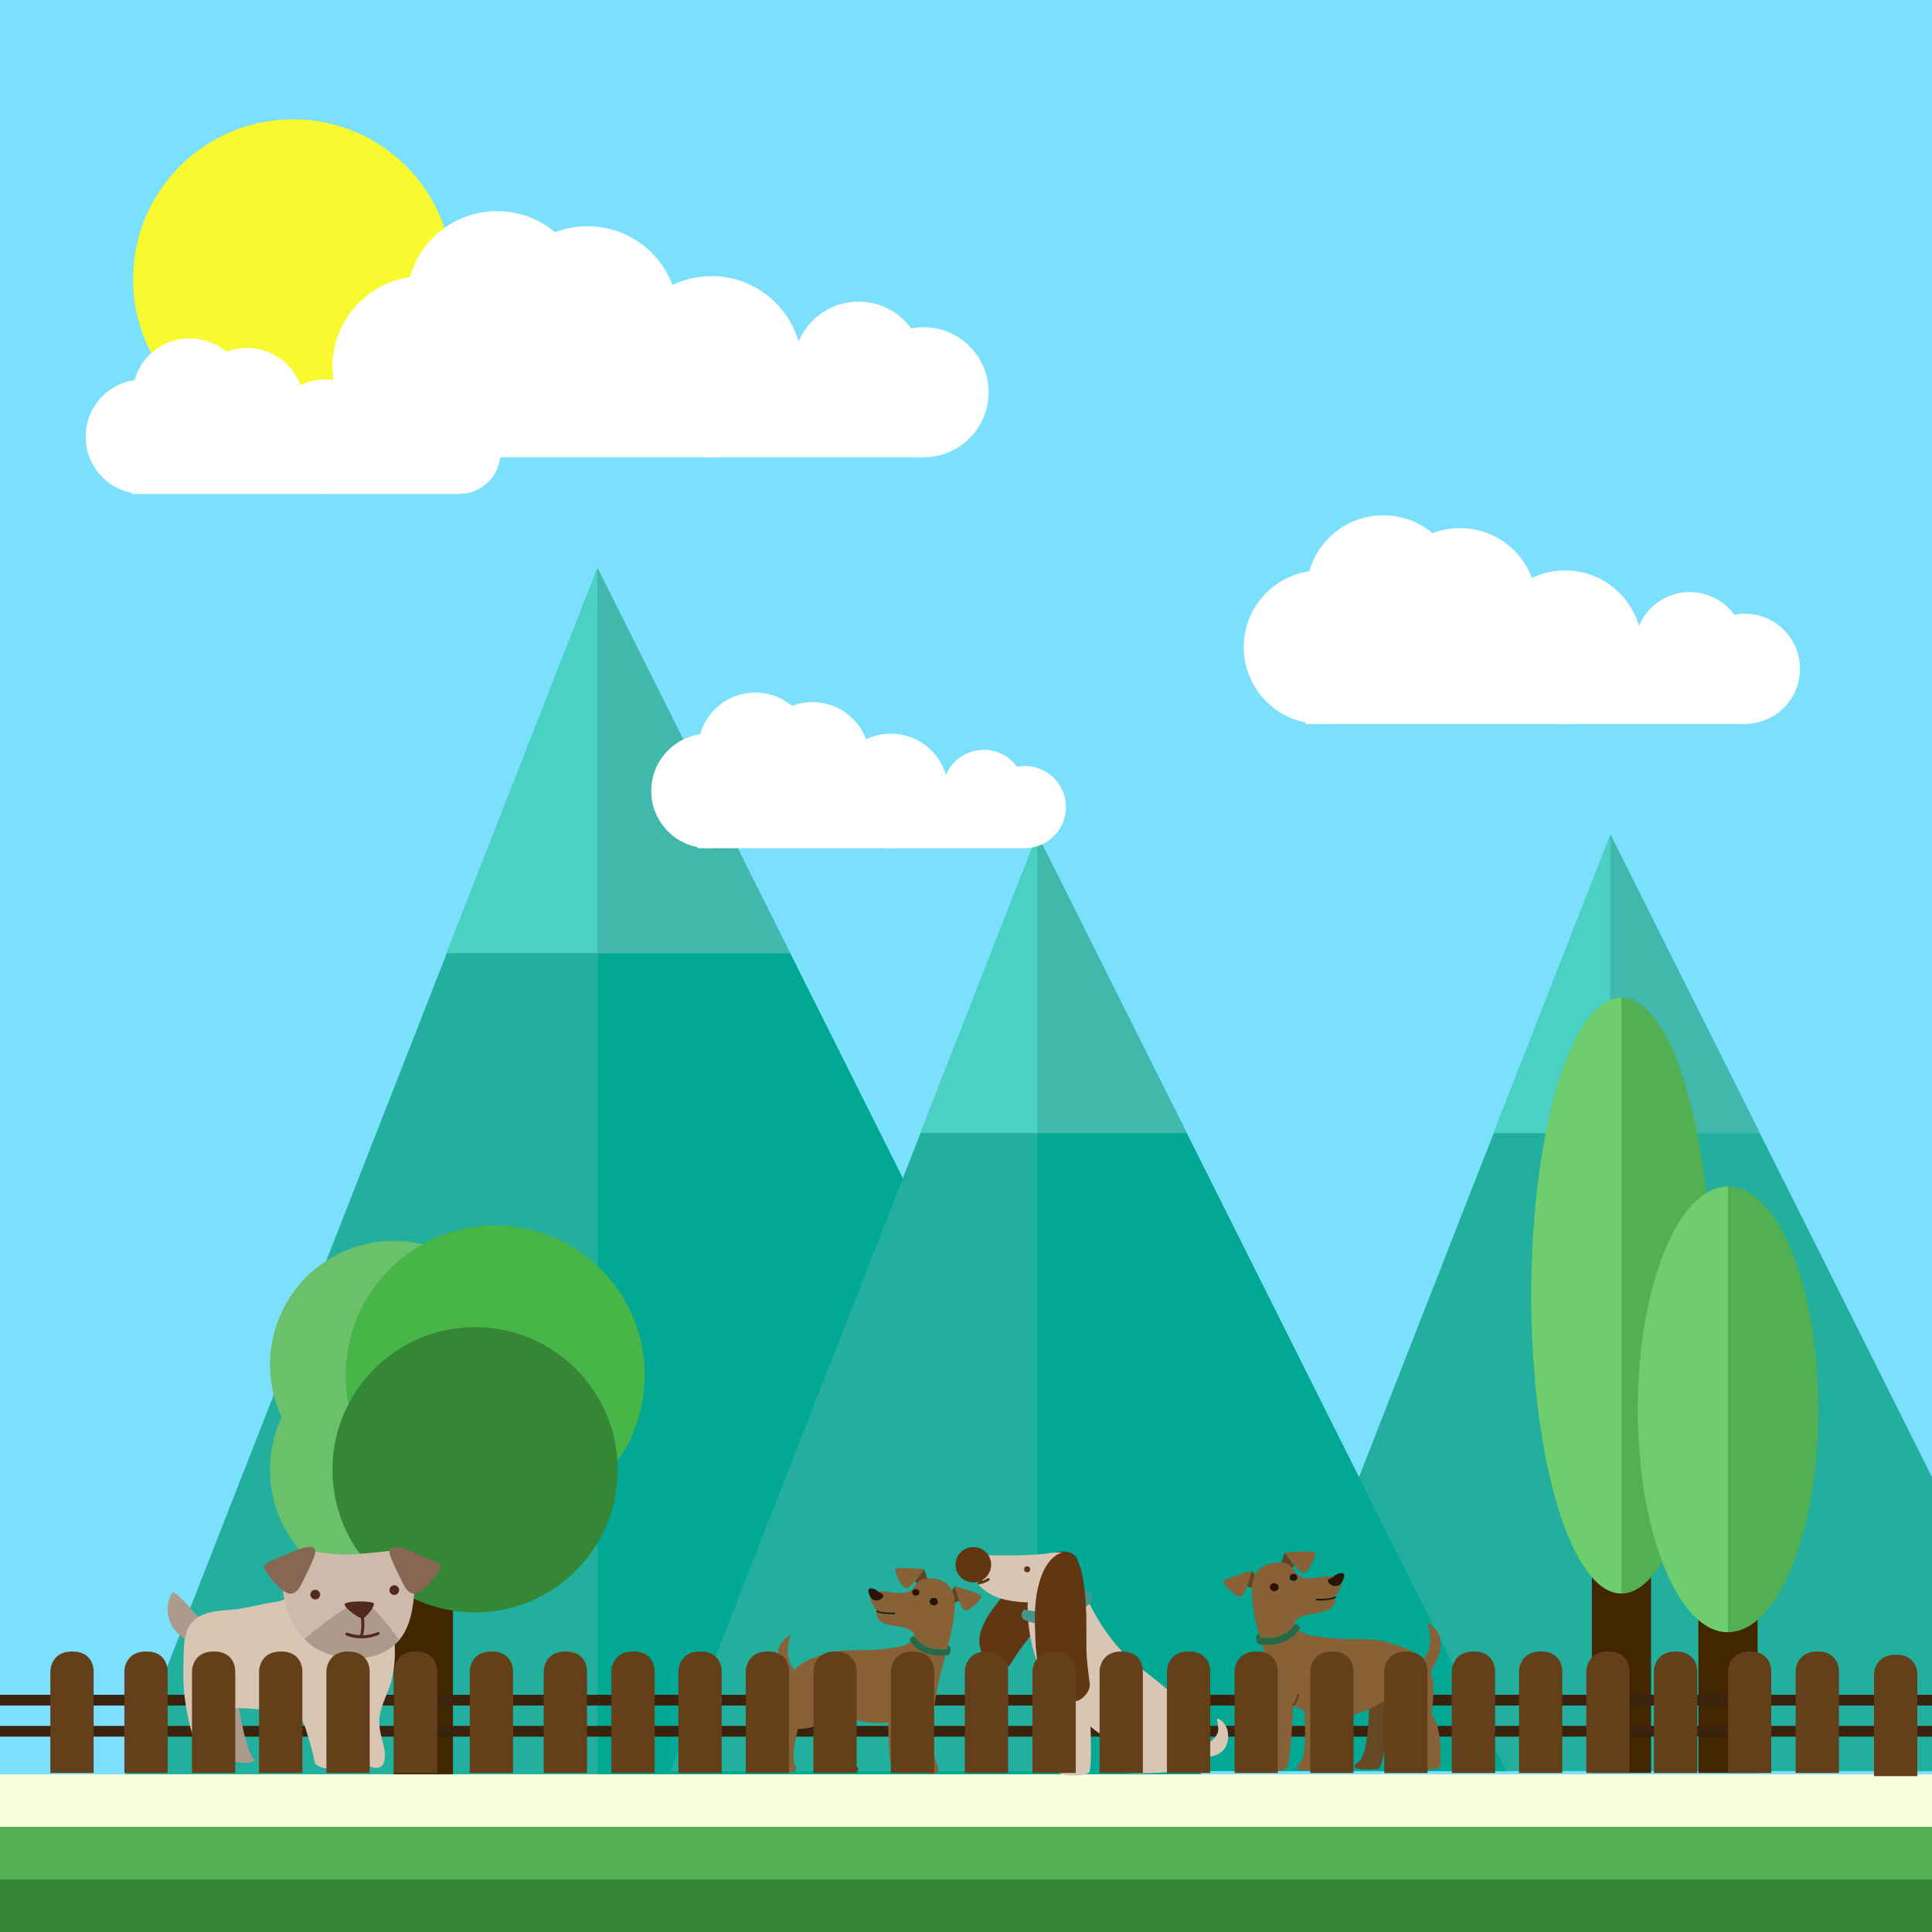 <svg id="Layer_1" data-name="Layer 1" xmlns="http://www.w3.org/2000/svg" viewBox="0 0 600 600"><rect x="0" y="0" width="600" height="600" fill="#808080" stroke="none"/><defs><style>.cls-1{fill:#01a894;}.cls-2{fill:#7be0fc;}.cls-3{fill:#22af9e;}.cls-4{fill:#6bc16b;}.cls-5{fill:#f8ffdb;}.cls-6{fill:#52b052;}.cls-7{fill:#358735;}.cls-8{fill:#48b548;}.cls-9{fill:#422602;}.cls-10{fill:#4ad1c3;}.cls-11{fill:#40b8ac;}.cls-12{fill:#6ecd6f;}.cls-13{fill:#f9f930;}.cls-14{fill:#3a220d;}.cls-15{fill:#633f1a;}.cls-16{fill:#ac9b8d;}.cls-17{fill:#d8c5b4;}.cls-18{fill:#cdbaaa;}.cls-19{fill:#876753;}.cls-20{fill:#53291e;}.cls-21{fill:#664924;}.cls-22{fill:#886137;}.cls-23{fill:#624422;}.cls-24{fill:#2b1308;}.cls-25{fill:#2a6845;}.cls-26{fill:#603712;}.cls-27{fill:#b1a092;}.cls-28{fill:#449689;}.cls-29{fill:#fff;}</style></defs><title>park</title><polygon class="cls-1" points="600 458.71 600 550.05 500.17 550.05 500.17 259.27 600 458.71"/><rect class="cls-2" width="600" height="551.02"/><polygon class="cls-3" points="38.62 551.6 185.56 176.52 373.31 551.6 38.62 551.6"/><polygon class="cls-1" points="185.56 176.52 185.56 551.6 373.31 551.6 185.56 176.52"/><circle class="cls-4" cx="122.29" cy="456.45" r="38.44"/><rect class="cls-5" y="551.02" width="600" height="16.33"/><rect class="cls-6" y="567.35" width="600" height="16.33"/><rect class="cls-7" y="583.67" width="600" height="16.33"/><circle class="cls-4" cx="122.29" cy="423.8" r="38.44"/><polygon class="cls-3" points="600 458.71 600 550.05 386.26 550.05 500.17 259.27 600 458.71"/><circle class="cls-8" cx="153.8" cy="427.03" r="46.43"/><rect class="cls-9" x="122.29" y="449.31" width="18.37" height="101.71"/><circle class="cls-7" cx="147.54" cy="456.45" r="44.29"/><polygon class="cls-10" points="463.81 351.9 500.12 259.22 546.51 351.9 463.81 351.9"/><polygon class="cls-11" points="500.12 259.22 500.12 351.9 546.51 351.9 500.12 259.22"/><rect class="cls-9" x="494.37" y="448.89" width="18.37" height="101.71"/><ellipse class="cls-6" cx="503.56" cy="402.37" rx="28.05" ry="92.52"/><path class="cls-12" d="M503.55,309.85v185c-15.49,0-28-41.42-28-92.52S488.06,309.85,503.55,309.85Z"/><rect class="cls-9" x="527.46" y="448.89" width="18.37" height="101.71"/><ellipse class="cls-6" cx="536.65" cy="437.69" rx="28.05" ry="69.19"/><path class="cls-12" d="M536.64,368.5V506.88c-15.49,0-28-31-28-69.19S521.15,368.5,536.64,368.5Z"/><polygon class="cls-10" points="138.66 296 185.5 176.45 245.34 296 138.66 296"/><polygon class="cls-11" points="185.5 176.45 185.5 296 245.34 296 185.5 176.45"/><polygon class="cls-3" points="208.26 550.02 322.17 259.25 467.72 550.02 208.26 550.02"/><polygon class="cls-1" points="322.17 259.25 322.17 550.02 467.72 550.02 322.17 259.25"/><polygon class="cls-10" points="285.81 351.87 322.12 259.19 368.51 351.87 285.81 351.87"/><polygon class="cls-11" points="322.12 259.19 322.12 351.87 368.51 351.87 322.12 259.19"/><circle class="cls-13" cx="91" cy="86.72" r="49.66"/><rect class="cls-14" y="526.33" width="600" height="3.33"/><rect class="cls-14" y="536" width="600" height="3.33"/><path class="cls-15" d="M15.64,550.6V519s0-6.12,6.8-6.12,6.64,6.08,6.64,6.08V550.6Z"/><path class="cls-15" d="M38.62,550.6V519s0-6.12,6.8-6.12,6.64,6.08,6.64,6.08V550.6Z"/><path class="cls-16" d="M74,529.56s2.5,14.77,4.69,16.52-6.33,1.93-6.84,0-5.61-15.52-5.61-15.52Z"/><path class="cls-16" d="M53.49,494.69c.7-1.06,6.08,5.22,6.59,5.8a17.87,17.87,0,0,0,2.51,2.43c.49.37,1.61,1,1.5,1.75-.32,2.18.81,6.18-1.42,6.43-2.45.27-7.68-3.52-8.86-5.56A11,11,0,0,1,52.06,499,9.58,9.58,0,0,1,53.49,494.69Z"/><path class="cls-17" d="M57.06,513c.09-2.84.34-6.06,2-8.45,3.43-4.84,10.23-4.14,15.39-4.94,2.87-.44,5.69-1.19,8.55-1.7,2.35-.42,5-.53,6.85-2.19.61-.54.91-1.4,1.69-1.72a7.27,7.27,0,0,1,3.34,0,36.7,36.7,0,0,1,4.12.63,53.28,53.28,0,0,1,9.73,3.48,49.54,49.54,0,0,1,8.81,5c1.85,1.33,3.89,2.88,4.67,5.1a3.12,3.12,0,0,1,.17.56,36.67,36.67,0,0,1-.6,12.19c-.87,4.42-3.87,8.87-4,13.41-.09,2.82.86,5.43,1.42,8.15.36,1.74.73,4.26-.52,5.77s-4.78.45-5.6-1.07a22.89,22.89,0,0,1-3.29-10.86c-.09-1.61-.2-3.66-1.15-5-1.44-2.08-3.48-.41-4.55,1.1-2,2.89-2.32,7-1.46,10.41.36,1.41,3,4.26,1.77,5.63s-6.39.68-6.74-1.5a64.16,64.16,0,0,0-2.18-8.3c-.79-2.62-1.31-5.17-4.19-6.18-2.68-.94-5.66-1-8.45-1.34a63.17,63.17,0,0,0-11.26-.66c-3.72.23-4.2,3.34-4.08,6.49.11,2.73.42,7,2.74,9,2.08,1.73-7.61,2.91-8,.21s-1.8-5.39-2.59-7.92A66.13,66.13,0,0,1,57,516.28C57,515.25,57,514.12,57.06,513Z"/><path class="cls-18" d="M106.89,482.76c-8.76,0-12.39-2.92-16.42,0-6.79,11.22.82,25.67,8.23,29.51s18.64,4.46,25.24-2.92S129,483.53,127,482,115.65,482.76,106.89,482.76Z"/><path class="cls-16" d="M124,509.35c-6.61,7.38-17.83,6.76-25.24,2.92a16,16,0,0,1-4.2-3.3s11.88-10,14.5-10,3.8-.35,5.76,0S124,509.35,124,509.35Z"/><path class="cls-19" d="M97.34,480.68c.68.44.83,1.45,0,3.37-1,2.37-2.1,4.68-3.26,7-.75,1.48-1.69,3.56-3.53,3.86-3,.5-8.62-7.29-8.62-8.45s5.8-3.19,6.72-3.57C90.52,482.1,95.62,479.57,97.34,480.68Z"/><path class="cls-19" d="M121.53,480.68c-.68.44-.83,1.45,0,3.37,1,2.37,2.1,4.68,3.26,7,.75,1.48,1.69,3.56,3.53,3.86,3,.5,8.62-7.29,8.62-8.45s-5.8-3.19-6.72-3.57C128.34,482.1,123.25,479.57,121.53,480.68Z"/><circle class="cls-20" cx="97.91" cy="495.22" r="1.5"/><circle class="cls-20" cx="122.45" cy="493.83" r="1.5"/><path class="cls-20" d="M117.33,506.85a12.63,12.63,0,0,1-4.54,1c.13-.71.26-1.43.34-2.15a26.28,26.28,0,0,0-.07-3.32c1.4-.86,3.93-4.4,2.76-4.62-1.94-.69-8.7-.53-8.78.49s3.51,3.73,5.08,4.24c0,.75.07,1.5.1,2.25a13.69,13.69,0,0,1-.37,3.09,15.84,15.84,0,0,1-4-.79c-.57-.18-.81.71-.25.89a13.21,13.21,0,0,0,9.94-.21C118.12,507.51,117.88,506.62,117.33,506.85Z"/><path class="cls-15" d="M59.62,550.6V519s0-6.12,6.8-6.12,6.64,6.08,6.64,6.08V550.6Z"/><path class="cls-15" d="M80.46,550.6V519s0-6.12,6.8-6.12,6.64,6.08,6.64,6.08V550.6Z"/><path class="cls-15" d="M101.37,550.6V519s0-6.12,6.8-6.12,6.64,6.08,6.64,6.08V550.6Z"/><path class="cls-15" d="M122.37,550.6V519s0-6.12,6.8-6.12,6.64,6.08,6.64,6.08V550.6Z"/><path class="cls-15" d="M145.88,550.6V519s0-6.12,6.8-6.12,6.64,6.08,6.64,6.08V550.6Z"/><path class="cls-15" d="M168.86,550.6V519s0-6.12,6.8-6.12,6.64,6.08,6.64,6.08V550.6Z"/><path class="cls-21" d="M262.32,528.57s-.06,17.44,3.07,19.56c4.3,2.92-3.66,2.28-5.57,2.17s-4.38-22.63-4.38-22.63h6.78Z"/><path class="cls-22" d="M281.56,528.81s-1.61,17.36.87,19.72c3.41,3.23-3.33,2-5,1.73s-1.72-22.87-1.72-22.87l5.79.52Z"/><path class="cls-22" d="M245.53,507.8c-7.2,3.8-2.66,11.65-.95,14.15a10.58,10.58,0,0,1,2.12-3.36C245.39,517.13,243.46,513.76,245.53,507.8Z"/><path class="cls-23" d="M287.42,492c.37,0,.75,0,1.14.05l-1.58-4.7s-1.43,2-2.89,3.73l1.34,1.28.36-.13A5.36,5.36,0,0,1,287.42,492Z"/><path class="cls-22" d="M278.05,487.31c-.25.74,2,6.15,3.5,5.9a6.84,6.84,0,0,0,2.54-2.17c1.46-1.68,2.89-3.73,2.89-3.73S278.3,486.57,278.05,487.31Z"/><path class="cls-23" d="M294.38,495.35c.91.51.71,1.59,1.33,2.64l2.3-.88c-.76-2.09-1.37-4.51-1.37-4.51Z"/><path class="cls-22" d="M296.55,492.6s.61,2.42,1.37,4.51a6.84,6.84,0,0,0,1.6,2.93c1.29.75,5.34-3.49,5.37-4.27S296.55,492.6,296.55,492.6Z"/><path class="cls-22" d="M282.9,509.92a9.15,9.15,0,0,1-4.08,1.58c-14.24,2.36-15.35-.9-26.73,3.61a14.48,14.48,0,0,0-5.38,3.49,10.58,10.58,0,0,0-2.12,3.36c-1.77,4.48-.41,9.54-.37,12.5-3,3.32-2.74,13.09-2.5,14.82s7.09,1.64,5.33-.86.78-11.5.78-11.5,8.67.55,9.63-6.57a4.79,4.79,0,0,1-3.47-3l.45-.19a4.28,4.28,0,0,0,3.28,2.7l0,.27c13.45,9.29,24.52,2.93,26.5,1.64-.42-.57-1.65-2.39-1.27-3.43l.46.17c-.29.78.85,2.52,1.32,3.12l-.19.15c0,1.6.39,11.94,1.57,17.74.32,1.42,6.6,2.39,5.08-1s-2.85-12.48.53-26.93c.76-3.23,1.37-5.64,1.88-7.54a11.2,11.2,0,0,1-1.56.07C286,514.14,283.71,511.06,282.9,509.92Z"/><path class="cls-24" d="M273.57,496.68c.41-.22,1-.77.83-1.28v0c-.14-.44-.74-.63-1.11-.82a7.25,7.25,0,0,1-.71-.42,3.48,3.48,0,0,0-2.31-.86c-.89.14-.52,1.29-.31,1.85.08.22.17.43.28.63a3.17,3.17,0,0,0,.59.86A2.38,2.38,0,0,0,273.57,496.68Z"/><path class="cls-23" d="M283.38,528.54l-.46-.17c-.38,1,.85,2.86,1.27,3.43l.12.16.2-.16.19-.15C284.23,531.06,283.09,529.32,283.38,528.54Z"/><path class="cls-23" d="M254.45,527.19l-.45.19a4.79,4.79,0,0,0,3.47,3l.21,0,0-.22,0-.27A4.28,4.28,0,0,1,254.45,527.19Z"/><path class="cls-22" d="M295.37,493.48a6.27,6.27,0,0,0-2.35-2.3,8.84,8.84,0,0,0-3.56-1c-.39,0-.77-.05-1.14-.05a5.36,5.36,0,0,0-1.62.23l-.36.13c-1.8.77-2.18,2.6-3.92,3.68a3.28,3.28,0,0,1-1,.39c-2.36.57-6.15-.58-8.9-.41a7.25,7.25,0,0,0,.71.42c.37.18,1,.38,1.11.82v0c.13.52-.42,1.07-.83,1.28a2.38,2.38,0,0,1-2.75-.08,3.17,3.17,0,0,1-.59-.86c-.06,1.12.8,2.7,2,4.28a.35.35,0,0,1,.15.06,2.59,2.59,0,0,0,.28.14,6,6,0,0,0,.71.22,9.76,9.76,0,0,0,1.06.21,13,13,0,0,0,1.53.11c.65,0,1.31,0,2,0l0,.49c-.47,0-.9,0-1.3,0s-1,0-1.51-.06a12.46,12.46,0,0,1-1.9-.3,4.65,4.65,0,0,1-.63-.19,1,1,0,0,1-.41-.23c-.11,5.31,7,3.7,10.57,5.84,1,.62,1.41,1.28,1.35,1.9l0,0c.44.57,3.1,4.84,10,3.72l.31-1h0a45.65,45.65,0,0,0,2-10.62C296.76,497.21,296.28,495,295.37,493.48Zm-6.5,3.91a1.12,1.12,0,1,1,1.12,1A1.08,1.08,0,0,1,288.88,497.39Zm-4.46-3.89a1,1,0,1,1-1.12,1A1.08,1.08,0,0,1,284.42,493.5Z"/><ellipse class="cls-24" cx="284.42" cy="494.53" rx="1.12" ry="1.03"/><path class="cls-24" d="M272.59,500.73a4.65,4.65,0,0,0,.63.19,12.46,12.46,0,0,0,1.9.3c.5,0,1,.06,1.51.06s.84,0,1.3,0l0-.49c-.65,0-1.31,0-2,0a13,13,0,0,1-1.53-.11,9.76,9.76,0,0,1-1.06-.21,6,6,0,0,1-.71-.22,2.59,2.59,0,0,1-.28-.14.35.35,0,0,0-.15-.06.1.1,0,0,0-.07,0,.28.28,0,0,0,0,.21.41.41,0,0,0,.09.24A1,1,0,0,0,272.59,500.73Z"/><path class="cls-25" d="M294.11,512c-6.87,1.12-9.52-3.15-10-3.72l0,0c-.49-.47-2,.62-1.37,1.45l.17.23c.82,1.13,3.08,4.22,9.11,4.22a11.2,11.2,0,0,0,1.56-.07l.86-.13c1.23-.21.75-3.19,0-3h0Z"/><ellipse class="cls-24" cx="289.99" cy="497.39" rx="1.27" ry="1.17"/><path class="cls-21" d="M425.29,526.19s.07,18.61-3.27,20.88c-4.59,3.11,3.91,2.44,5.95,2.32s4.67-24.15,4.67-24.15h-7.23Z"/><path class="cls-22" d="M404.76,526.45s1.72,18.53-.93,21c-3.64,3.45,3.56,2.13,5.29,1.85s1.84-24.42,1.84-24.42l-6.18.55Z"/><path class="cls-22" d="M443.21,504c7.69,4.05,2.84,12.43,1,15.11a11.29,11.29,0,0,0-2.27-3.59C443.36,514,445.42,510.38,443.21,504Z"/><path class="cls-23" d="M398.5,487.12c-.39,0-.8,0-1.22.05l1.69-5s1.52,2.18,3.08,4l-1.43,1.37-.39-.14A5.72,5.72,0,0,0,398.5,487.12Z"/><path class="cls-22" d="M408.5,482.15c.26.79-2.17,6.56-3.74,6.3-.63-.1-1.67-1.13-2.71-2.32-1.56-1.8-3.08-4-3.08-4S408.24,481.36,408.5,482.15Z"/><path class="cls-23" d="M391.08,490.73c-1,.55-.76,1.7-1.42,2.82l-2.46-.94c.82-2.23,1.46-4.82,1.46-4.82Z"/><path class="cls-22" d="M388.76,487.79s-.65,2.58-1.46,4.82c-.54,1.48-1.15,2.81-1.7,3.13-1.38.81-5.7-3.73-5.74-4.56S388.76,487.79,388.76,487.79Z"/><path class="cls-22" d="M403.33,506.29a9.77,9.77,0,0,0,4.36,1.68c15.2,2.52,16.39-1,28.53,3.85a15.45,15.45,0,0,1,5.74,3.72,11.29,11.29,0,0,1,2.27,3.59c1.89,4.78.43,10.18.39,13.34,3.15,3.54,2.93,14,2.67,15.81s-7.57,1.75-5.68-.92-.83-12.27-.83-12.27-9.26.59-10.28-7a5.12,5.12,0,0,0,3.7-3.16l-.49-.2a4.57,4.57,0,0,1-3.5,2.88l0,.29c-14.35,9.92-26.17,3.13-28.28,1.75.45-.61,1.77-2.55,1.35-3.66l-.49.18c.31.83-.91,2.69-1.41,3.33l.2.15c-.05,1.71-.42,12.75-1.67,18.93-.34,1.51-7,2.55-5.42-1.07s3-13.32-.57-28.75c-.81-3.45-1.46-6-2-8a12,12,0,0,0,1.66.08C400,510.79,402.46,507.49,403.33,506.29Z"/><path class="cls-24" d="M413.29,492.15c-.44-.23-1-.82-.88-1.37v0c.15-.47.79-.67,1.19-.87a7.74,7.74,0,0,0,.76-.45,3.72,3.72,0,0,1,2.47-.92c1,.15.56,1.38.33,2-.09.23-.19.46-.3.68a3.38,3.38,0,0,1-.63.92A2.55,2.55,0,0,1,413.29,492.15Z"/><path class="cls-23" d="M402.81,526.16l.49-.18c.41,1.11-.91,3-1.35,3.66l-.13.17-.21-.17-.2-.15C401.9,528.84,403.12,527,402.81,526.16Z"/><path class="cls-23" d="M433.7,524.72l.49.2a5.12,5.12,0,0,1-3.7,3.16l-.23,0,0-.23,0-.29A4.57,4.57,0,0,0,433.7,524.72Z"/><path class="cls-22" d="M388.86,496A48.72,48.72,0,0,0,391,507.38h0l.33,1.11c7.33,1.2,10.17-3.37,10.64-4l0,0c-.07-.67.33-1.37,1.44-2,3.82-2.28,11.4-.56,11.28-6.23a1,1,0,0,1-.44.25,5,5,0,0,1-.67.2,13.3,13.3,0,0,1-2,.32c-.54,0-1.08.06-1.61.06s-.89,0-1.39,0l0-.52c.69,0,1.39,0,2.09,0a13.88,13.88,0,0,0,1.63-.12,10.41,10.41,0,0,0,1.13-.22,6.41,6.41,0,0,0,.76-.24,2.76,2.76,0,0,0,.3-.15.37.37,0,0,1,.16-.06c1.26-1.69,2.18-3.37,2.12-4.57a3.38,3.38,0,0,1-.63.92,2.55,2.55,0,0,1-2.94.09c-.44-.23-1-.82-.88-1.37v0c.15-.47.79-.67,1.19-.87a7.74,7.74,0,0,0,.76-.45c-2.93-.18-7,1.05-9.5.44a3.5,3.5,0,0,1-1-.41c-1.86-1.15-2.26-3.11-4.19-3.93l-.39-.14a5.72,5.72,0,0,0-1.73-.24c-.39,0-.8,0-1.22.05a9.44,9.44,0,0,0-3.8,1.1,6.69,6.69,0,0,0-2.51,2.45C389,490.37,388.53,492.71,388.86,496Zm6.9-2a1.1,1.1,0,1,1,1.19-1.1A1.15,1.15,0,0,1,395.75,494Zm7.15-4.15a1.2,1.2,0,1,1-1.19-1.1A1.15,1.15,0,0,1,402.9,489.86Z"/><ellipse class="cls-24" cx="401.71" cy="489.86" rx="1.19" ry="1.1"/><path class="cls-24" d="M414.33,496.47a5,5,0,0,1-.67.2,13.3,13.3,0,0,1-2,.32c-.54,0-1.08.06-1.61.06s-.89,0-1.39,0l0-.52c.69,0,1.39,0,2.09,0a13.88,13.88,0,0,0,1.63-.12,10.41,10.41,0,0,0,1.13-.22,6.41,6.41,0,0,0,.76-.24,2.76,2.76,0,0,0,.3-.15.37.37,0,0,1,.16-.06.1.1,0,0,1,.07,0,.29.29,0,0,1,.05.23.44.44,0,0,1-.1.26A1,1,0,0,1,414.33,496.47Z"/><path class="cls-25" d="M391.36,508.5c7.33,1.2,10.17-3.37,10.64-4l0,0c.52-.5,2.14.66,1.46,1.55l-.18.25c-.87,1.21-3.28,4.5-9.72,4.5a12,12,0,0,1-1.66-.08l-.92-.14c-1.31-.22-.8-3.41,0-3.19h0Z"/><ellipse class="cls-24" cx="395.75" cy="492.91" rx="1.36" ry="1.25"/><path class="cls-15" d="M189.86,550.6V519s0-6.12,6.8-6.12,6.64,6.08,6.64,6.08V550.6Z"/><path class="cls-15" d="M210.69,550.6V519s0-6.12,6.8-6.12,6.64,6.08,6.64,6.08V550.6Z"/><path class="cls-17" d="M363.42,542.07c20.65,11,20.51-7.23,14.51-8.35.33,3.15,1.34,4.26-1.8,7S362,536.41,363.42,542.07Z"/><path class="cls-26" d="M314.13,516.31a4.83,4.83,0,0,1-2.58,2.22,4.19,4.19,0,0,1-3.08-.8,10.22,10.22,0,0,1-3.95-5.5c-1.17-3.76.59-7.77,2.65-10.9,1.52-2.31,3.33-4.46,5-6.68,3.46-4.65,7.72-9.14,13-11.67,2.05-1,5.41-1.71,7.59-.59,4.68,2.4.31,8.9-1.53,11.64-3.75,5.61-8.49,10.39-12.57,15.74-1,1.25-1.85,2.56-2.79,3.82C315.36,514.28,314.79,515.34,314.13,516.31Z"/><path class="cls-27" d="M324.58,520s3.34,23.6,0,26.16,8,.67,8,.67L331,527.2Z"/><path class="cls-27" d="M343.21,521.58s3.34,23.6,0,26.16,8,.67,8,.67l-1.56-19.59Z"/><path class="cls-17" d="M364.37,526.42c-4.61-4.52-10.16-7.95-14.79-12.47-8-7.85-12.66-18-16.54-28.36-1.52-4.06-3.89-3.67-7.69-3.17-5.94.79-12,.55-17.93.61-2.62,0-6.12.21-5.87,3.73a10.35,10.35,0,0,0,3.61,6.62c3.2,2.75,7,3.66,11.11,4.06a19.29,19.29,0,0,0,2.91.16s-1.28,19.48,11.08,31.56c.78,8.85,4,17.2-.56,19.87s7.79,3.12,8.63,1.22.33-14.08.33-14.08,6.18,5.84,10.8,4c-2.28,3.17.5,7.63.5,7.63s.22.78-1.45,2.06,14.08.95,18.26-.05S372.66,534.55,364.37,526.42Z"/><path class="cls-28" d="M334.08,501.44a56.33,56.33,0,0,0,4.85-3.86c1.41-1.25-1.82-4.53-2.62-3.65a9,9,0,0,0,.66,1.4,21.31,21.31,0,0,1-18.6,4.58c-1-.38-1.7,2.56-.19,3.14S325.72,506.63,334.08,501.44Z"/><path class="cls-26" d="M338.45,523.19c.1,1.93-2,4.4-3.7,4.94-2.26.7-4.95-.12-6.91-1.28-4-2.35-4.95-7.11-5.72-11.34a57.36,57.36,0,0,1-.6-7.58c-.32-6.65-.27-13.56,2.43-19.77,1-2.31,3.16-5.3,5.81-5.94,4.8-1.16,6.06,5.09,6.63,8.43,1.09,6.33,1,12.79,1,19.19,0,1.87,0,3.73.19,5.59.19,2.45.5,4.8.82,7.23Q338.44,522.93,338.45,523.19Z"/><circle class="cls-26" cx="318.99" cy="487.36" r="0.94"/><path class="cls-26" d="M302.31,480.45h-.05a5.67,5.67,0,0,0-3.89,1.61,5.5,5.5,0,0,0,0,7.78,5.72,5.72,0,0,0,3.89,1.61h.05a5.67,5.67,0,0,0,3.89-1.61,5.5,5.5,0,0,0,0-7.78,5.72,5.72,0,0,0-3.89-1.61Z"/><path class="cls-26" d="M306.71,490.13a7.13,7.13,0,0,1-1.64.8.44.44,0,0,0-.1-.15,8.62,8.62,0,0,1-1.06-1.37c-.28-.43-.72-1.1-.51-1.63s-.63-.74-.83-.23c-.47,1.16.74,2.7,1.57,3.6l-.19,0c-.55.06-.55.93,0,.87a7.32,7.32,0,0,0,3.2-1.17C307.61,490.58,307.18,489.83,306.71,490.13Z"/><path class="cls-15" d="M231.61,550.6V519s0-6.12,6.8-6.12,6.64,6.08,6.64,6.08V550.6Z"/><path class="cls-15" d="M252.61,550.6V519s0-6.12,6.8-6.12,6.64,6.08,6.64,6.08V550.6Z"/><path class="cls-15" d="M276.67,550.6V519s0-6.12,6.8-6.12,6.64,6.08,6.64,6.08V550.6Z"/><path class="cls-15" d="M299.65,550.6V519s0-6.12,6.8-6.12,6.64,6.08,6.64,6.08V550.6Z"/><path class="cls-15" d="M320.65,550.6V519s0-6.12,6.8-6.12,6.64,6.08,6.64,6.08V550.6Z"/><path class="cls-15" d="M341.49,550.6V519s0-6.12,6.8-6.12,6.64,6.08,6.64,6.08V550.6Z"/><path class="cls-15" d="M362.41,550.6V519s0-6.12,6.8-6.12,6.64,6.08,6.64,6.08V550.6Z"/><path class="cls-15" d="M383.41,550.6V519s0-6.12,6.8-6.12,6.64,6.08,6.64,6.08V550.6Z"/><path class="cls-15" d="M406.91,550.6V519s0-6.12,6.8-6.12,6.64,6.08,6.64,6.08V550.6Z"/><path class="cls-15" d="M429.89,550.6V519s0-6.12,6.8-6.12,6.64,6.08,6.64,6.08V550.6Z"/><path class="cls-15" d="M450.89,550.6V519s0-6.12,6.8-6.12,6.64,6.08,6.64,6.08V550.6Z"/><path class="cls-15" d="M471.73,550.6V519s0-6.12,6.8-6.12,6.64,6.08,6.64,6.08V550.6Z"/><path class="cls-15" d="M492.65,550.6V519s0-6.12,6.8-6.12,6.64,6.08,6.64,6.08V550.6Z"/><path class="cls-15" d="M513.65,550.6V519s0-6.12,6.8-6.12,6.64,6.08,6.64,6.08V550.6Z"/><path class="cls-15" d="M536.65,550.6V519s0-6.12,6.8-6.12,6.64,6.08,6.64,6.08V550.6Z"/><path class="cls-15" d="M557.65,550.6V519s0-6.12,6.8-6.12,6.64,6.08,6.64,6.08V550.6Z"/><path class="cls-15" d="M582,551.6V520s0-6.12,6.8-6.12,6.64,6.08,6.64,6.08V551.6Z"/><rect class="cls-29" x="125.88" y="116.5" width="161.05" height="25.5"/><circle class="cls-29" cx="131.37" cy="113.88" r="28.12"/><circle class="cls-29" cx="182.48" cy="98.38" r="28.12"/><circle class="cls-29" cx="154.35" cy="93.69" r="28.12"/><circle class="cls-29" cx="154.35" cy="101.62" r="28.12"/><circle class="cls-29" cx="220.98" cy="113.88" r="28.12"/><circle class="cls-29" cx="266.64" cy="113.88" r="20.19"/><circle class="cls-29" cx="286.83" cy="121.81" r="20.19"/><rect class="cls-29" x="40.91" y="137.29" width="101.8" height="16.12"/><circle class="cls-29" cx="44.38" cy="135.63" r="17.78"/><circle class="cls-29" cx="76.68" cy="125.83" r="17.78"/><circle class="cls-29" cx="58.9" cy="122.87" r="17.78"/><circle class="cls-29" cx="58.9" cy="127.89" r="17.78"/><circle class="cls-29" cx="101.01" cy="135.63" r="17.78"/><circle class="cls-29" cx="129.88" cy="135.63" r="12.76"/><circle class="cls-29" cx="142.64" cy="140.65" r="12.76"/><rect class="cls-29" x="216.55" y="247.29" width="101.8" height="16.12"/><circle class="cls-29" cx="220.02" cy="245.63" r="17.78"/><circle class="cls-29" cx="252.32" cy="235.83" r="17.78"/><circle class="cls-29" cx="234.55" cy="232.87" r="17.78"/><circle class="cls-29" cx="234.55" cy="237.89" r="17.78"/><circle class="cls-29" cx="276.66" cy="245.63" r="17.78"/><circle class="cls-29" cx="305.52" cy="245.63" r="12.76"/><circle class="cls-29" cx="318.28" cy="250.65" r="12.76"/><rect class="cls-29" x="405.44" y="203.21" width="136.53" height="21.62"/><circle class="cls-29" cx="410.1" cy="200.99" r="23.84"/><circle class="cls-29" cx="453.42" cy="187.85" r="23.84"/><circle class="cls-29" cx="429.58" cy="183.87" r="23.84"/><circle class="cls-29" cx="429.58" cy="190.6" r="23.84"/><circle class="cls-29" cx="486.06" cy="200.99" r="23.84"/><circle class="cls-29" cx="524.77" cy="200.99" r="17.11"/><circle class="cls-29" cx="541.89" cy="207.71" r="17.11"/></svg>